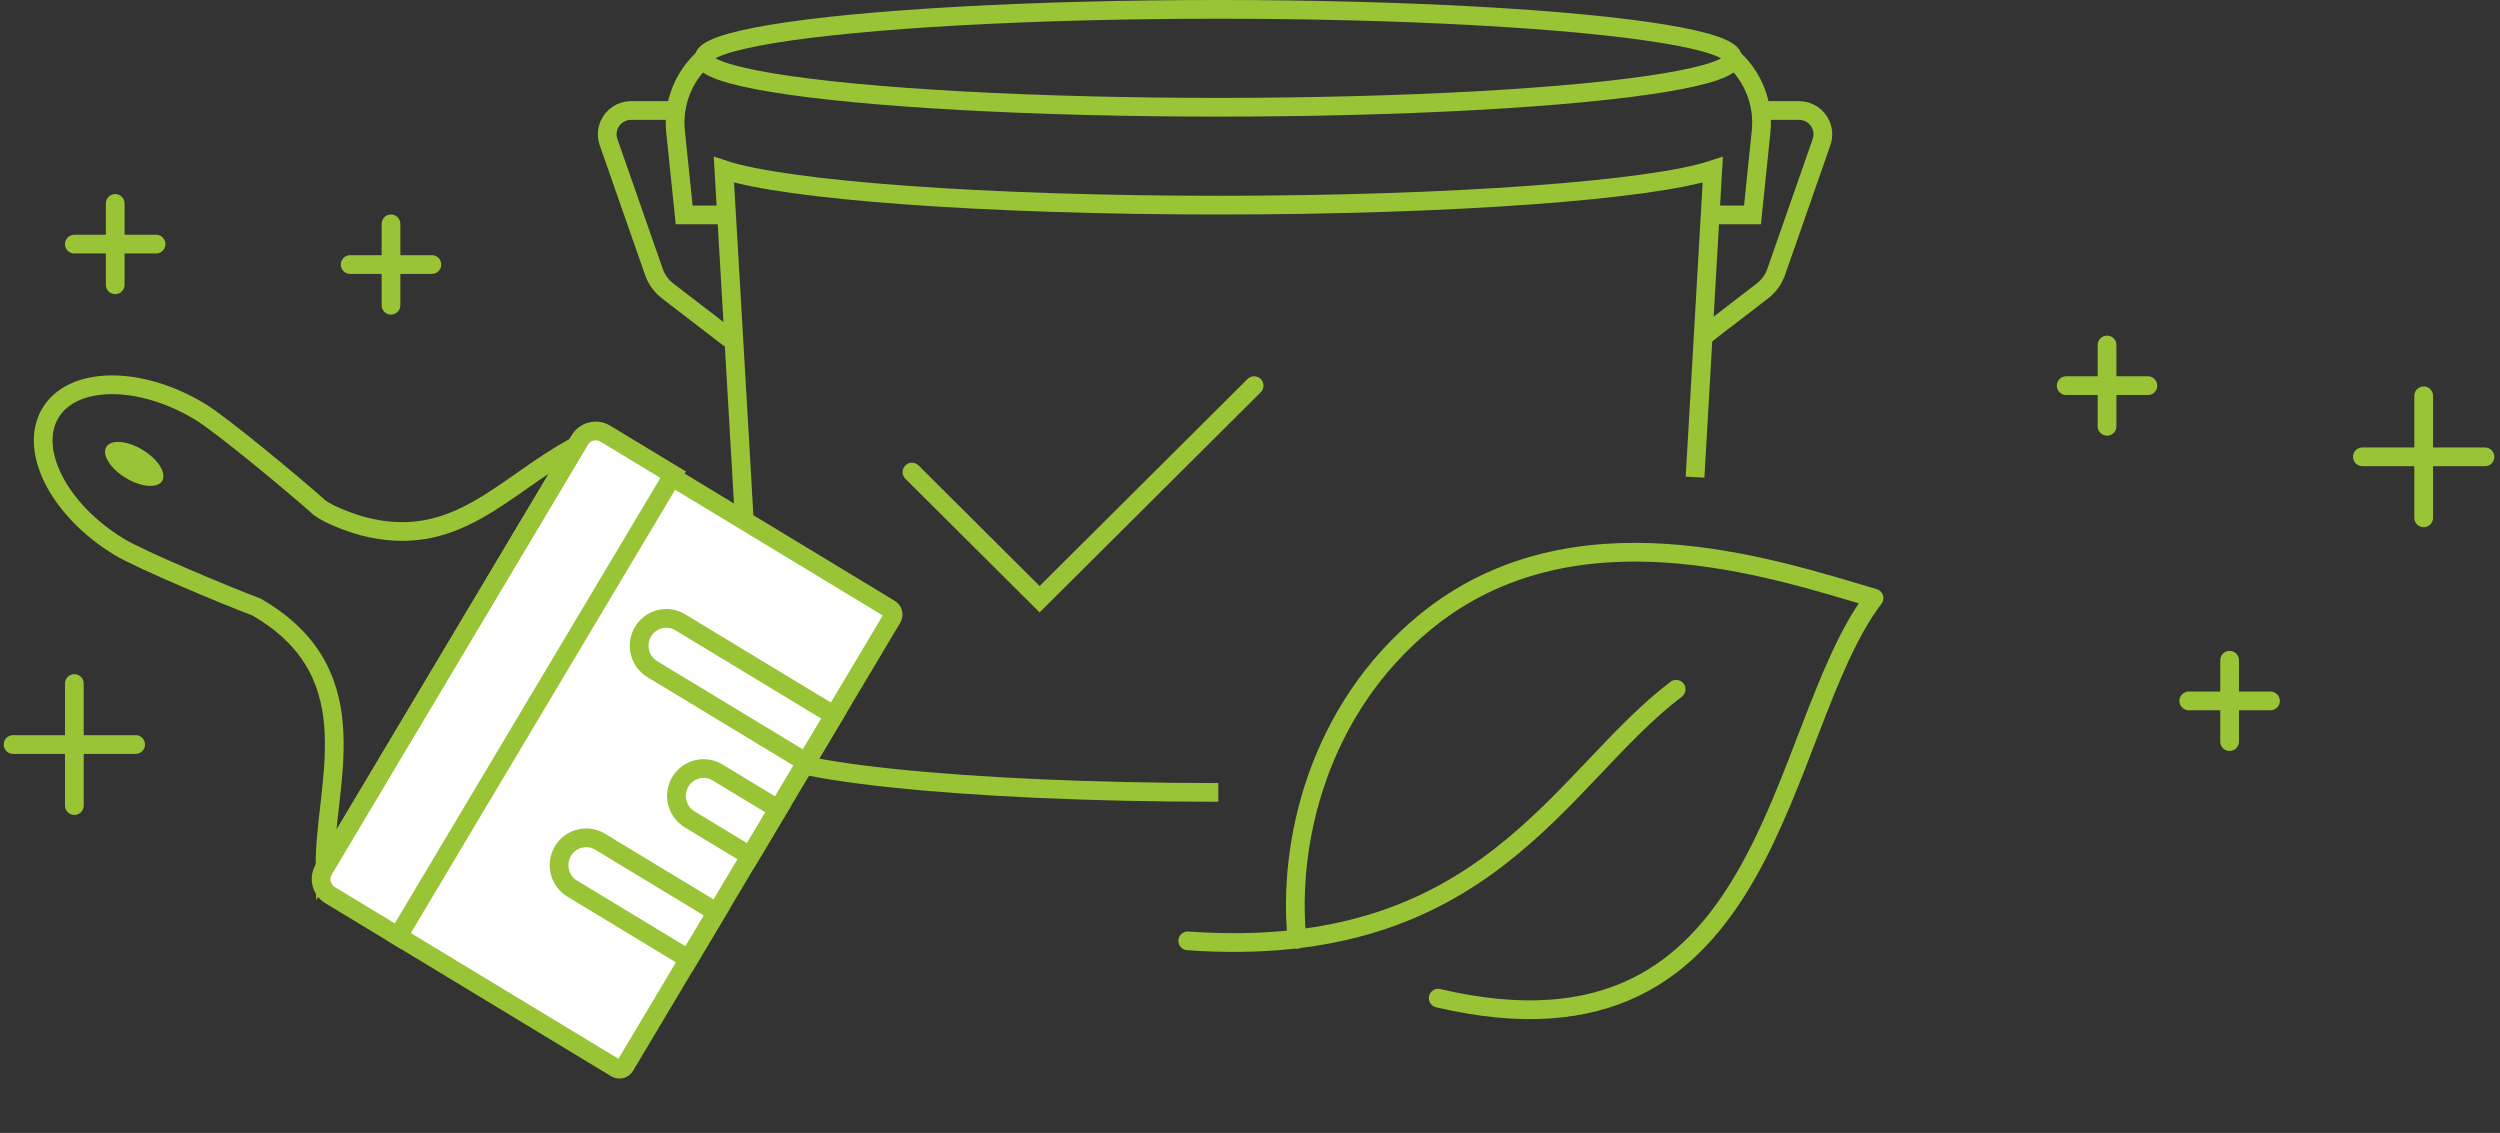 <?xml version="1.0" encoding="UTF-8"?>
<svg xmlns="http://www.w3.org/2000/svg" width="267" height="121" viewBox="0 0 267 121" fill="none">
  <rect x="0" y="0" width="267" height="121" fill="#333333" stroke="none"/>
  <path d="M153.6 106.603C189.583 115.063 189.453 77.955 200.144 63.877C189.128 60.629 167.972 53.497 152.183 66.457C140.848 75.762 137.482 89.884 138.518 100.329M179.012 73.612C166.508 83.098 158.774 102.747 126.849 100.483" stroke="#99C435" stroke-width="2" stroke-linecap="round" stroke-linejoin="round"></path>
  <path d="M7.94 73V86.034" stroke="#99C435" stroke-width="2" stroke-linecap="round"></path>
  <path d="M258.849 42.273V55.306" stroke="#99C435" stroke-width="2" stroke-linecap="round"></path>
  <path d="M41.758 23.909V32.598" stroke="#99C435" stroke-width="2" stroke-linecap="round"></path>
  <path d="M238.122 70.512V79.201" stroke="#99C435" stroke-width="2" stroke-linecap="round"></path>
  <path d="M12.304 21.727V30.416" stroke="#99C435" stroke-width="2" stroke-linecap="round"></path>
  <path d="M225.031 36.842V45.531" stroke="#99C435" stroke-width="2" stroke-linecap="round"></path>
  <path d="M14.486 79.517L1.395 79.517" stroke="#99C435" stroke-width="2" stroke-linecap="round"></path>
  <path d="M265.395 48.789L252.304 48.789" stroke="#99C435" stroke-width="2" stroke-linecap="round"></path>
  <path d="M46.122 28.253L37.395 28.253" stroke="#99C435" stroke-width="2" stroke-linecap="round"></path>
  <path d="M242.486 74.857L233.758 74.857" stroke="#99C435" stroke-width="2" stroke-linecap="round"></path>
  <path d="M16.668 26.072L7.94 26.072" stroke="#99C435" stroke-width="2" stroke-linecap="round"></path>
  <path d="M229.395 41.187L220.668 41.187" stroke="#99C435" stroke-width="2" stroke-linecap="round"></path>
  <path d="M71.668 11.803H67.386C66.374 11.803 65.458 12.405 65.058 13.335V13.335C64.807 13.918 64.784 14.575 64.993 15.174L69.839 29.044C70.118 29.845 70.625 30.547 71.297 31.064L77.967 36.195" stroke="#99C435" stroke-width="2"></path>
  <path d="M187.866 11.803H192.147C193.16 11.803 194.075 12.405 194.476 13.335V13.335C194.727 13.918 194.75 14.575 194.541 15.174L189.695 29.044C189.415 29.845 188.908 30.547 188.236 31.064L181.566 36.195" stroke="#99C435" stroke-width="2"></path>
  <path d="M75.167 6.227V6.227C72.969 8.197 71.846 11.101 72.149 14.037L73.067 22.953H77.267" stroke="#99C435" stroke-width="2"></path>
  <path d="M185.066 6.227V6.227C187.265 8.197 188.387 11.101 188.085 14.037L187.166 22.953H182.966" stroke="#99C435" stroke-width="2"></path>
  <ellipse cx="130.117" cy="6.227" rx="54.949" ry="5.227" stroke="#99C435" stroke-width="2"></ellipse>
  <path d="M130.117 84.629C102.862 84.629 80.767 82.289 80.767 79.402C80.767 76.708 77.719 25.018 77.312 18.132C83.923 20.313 105.062 21.908 130.117 21.908C155.173 21.908 176.312 20.313 182.922 18.132C182.72 21.626 181.849 36.658 181.032 50.962" stroke="#99C435" stroke-width="2"></path>
  <path d="M97.395 50.419L111.031 63.996L133.94 41.187" stroke="#99C435" stroke-width="2" stroke-linecap="round"></path>
  <path d="M66.751 113.853L95.288 65.993C95.486 65.66 95.379 65.229 95.05 65.029L71.362 50.686C71.032 50.487 70.604 50.594 70.406 50.927L41.869 98.786C41.671 99.119 41.778 99.55 42.108 99.75L65.796 114.093C66.125 114.292 66.553 114.185 66.751 113.853Z" fill="white" stroke="#99C435" stroke-width="2"></path>
  <path fill-rule="evenodd" clip-rule="evenodd" d="M71.895 50.701L42.506 99.992L35.267 95.609C34.318 95.034 34.011 93.792 34.581 92.836L61.905 47.01C62.475 46.053 63.708 45.743 64.657 46.318L71.895 50.701Z" fill="white" stroke="#99C435" stroke-width="2"></path>
  <path d="M27.826 65.087C27.632 64.969 27.632 64.969 27.438 64.851C24.196 63.626 15.078 59.825 12.743 58.412C6.324 54.525 3.009 48.094 5.378 44.121C7.747 40.148 14.938 40.078 21.358 43.965C23.692 45.378 31.303 51.707 33.898 54.016C34.374 54.55 36.427 55.547 38.695 56.183C48.762 58.838 53.761 51.787 61.528 47.642L34.716 92.609C34.594 83.932 39.693 72.272 27.826 65.087Z" stroke="#99C435" stroke-width="2"></path>
  <path d="M11.35 47.738C10.855 48.568 11.791 50.05 13.44 51.048C15.089 52.047 16.827 52.184 17.321 51.354C17.816 50.525 16.88 49.043 15.231 48.044C13.582 47.046 11.844 46.909 11.35 47.738Z" fill="#99C435"></path>
  <path fill-rule="evenodd" clip-rule="evenodd" d="M89.08 76.406L86.094 81.412L69.668 71.466C68.296 70.635 67.852 68.841 68.677 67.459C69.501 66.076 71.281 65.629 72.653 66.46L89.08 76.406Z" stroke="#99C435" stroke-width="2"></path>
  <path fill-rule="evenodd" clip-rule="evenodd" d="M83.109 86.419L80.124 91.425L73.651 87.506C72.279 86.675 71.835 84.881 72.659 83.498C73.484 82.116 75.264 81.668 76.636 82.499L83.109 86.419Z" stroke="#99C435" stroke-width="2"></path>
  <path fill-rule="evenodd" clip-rule="evenodd" d="M76.542 97.434L73.557 102.44L61.112 94.904C59.74 94.074 59.296 92.279 60.12 90.897C60.944 89.514 62.725 89.067 64.097 89.898L76.542 97.434Z" stroke="#99C435" stroke-width="2"></path>
</svg>
